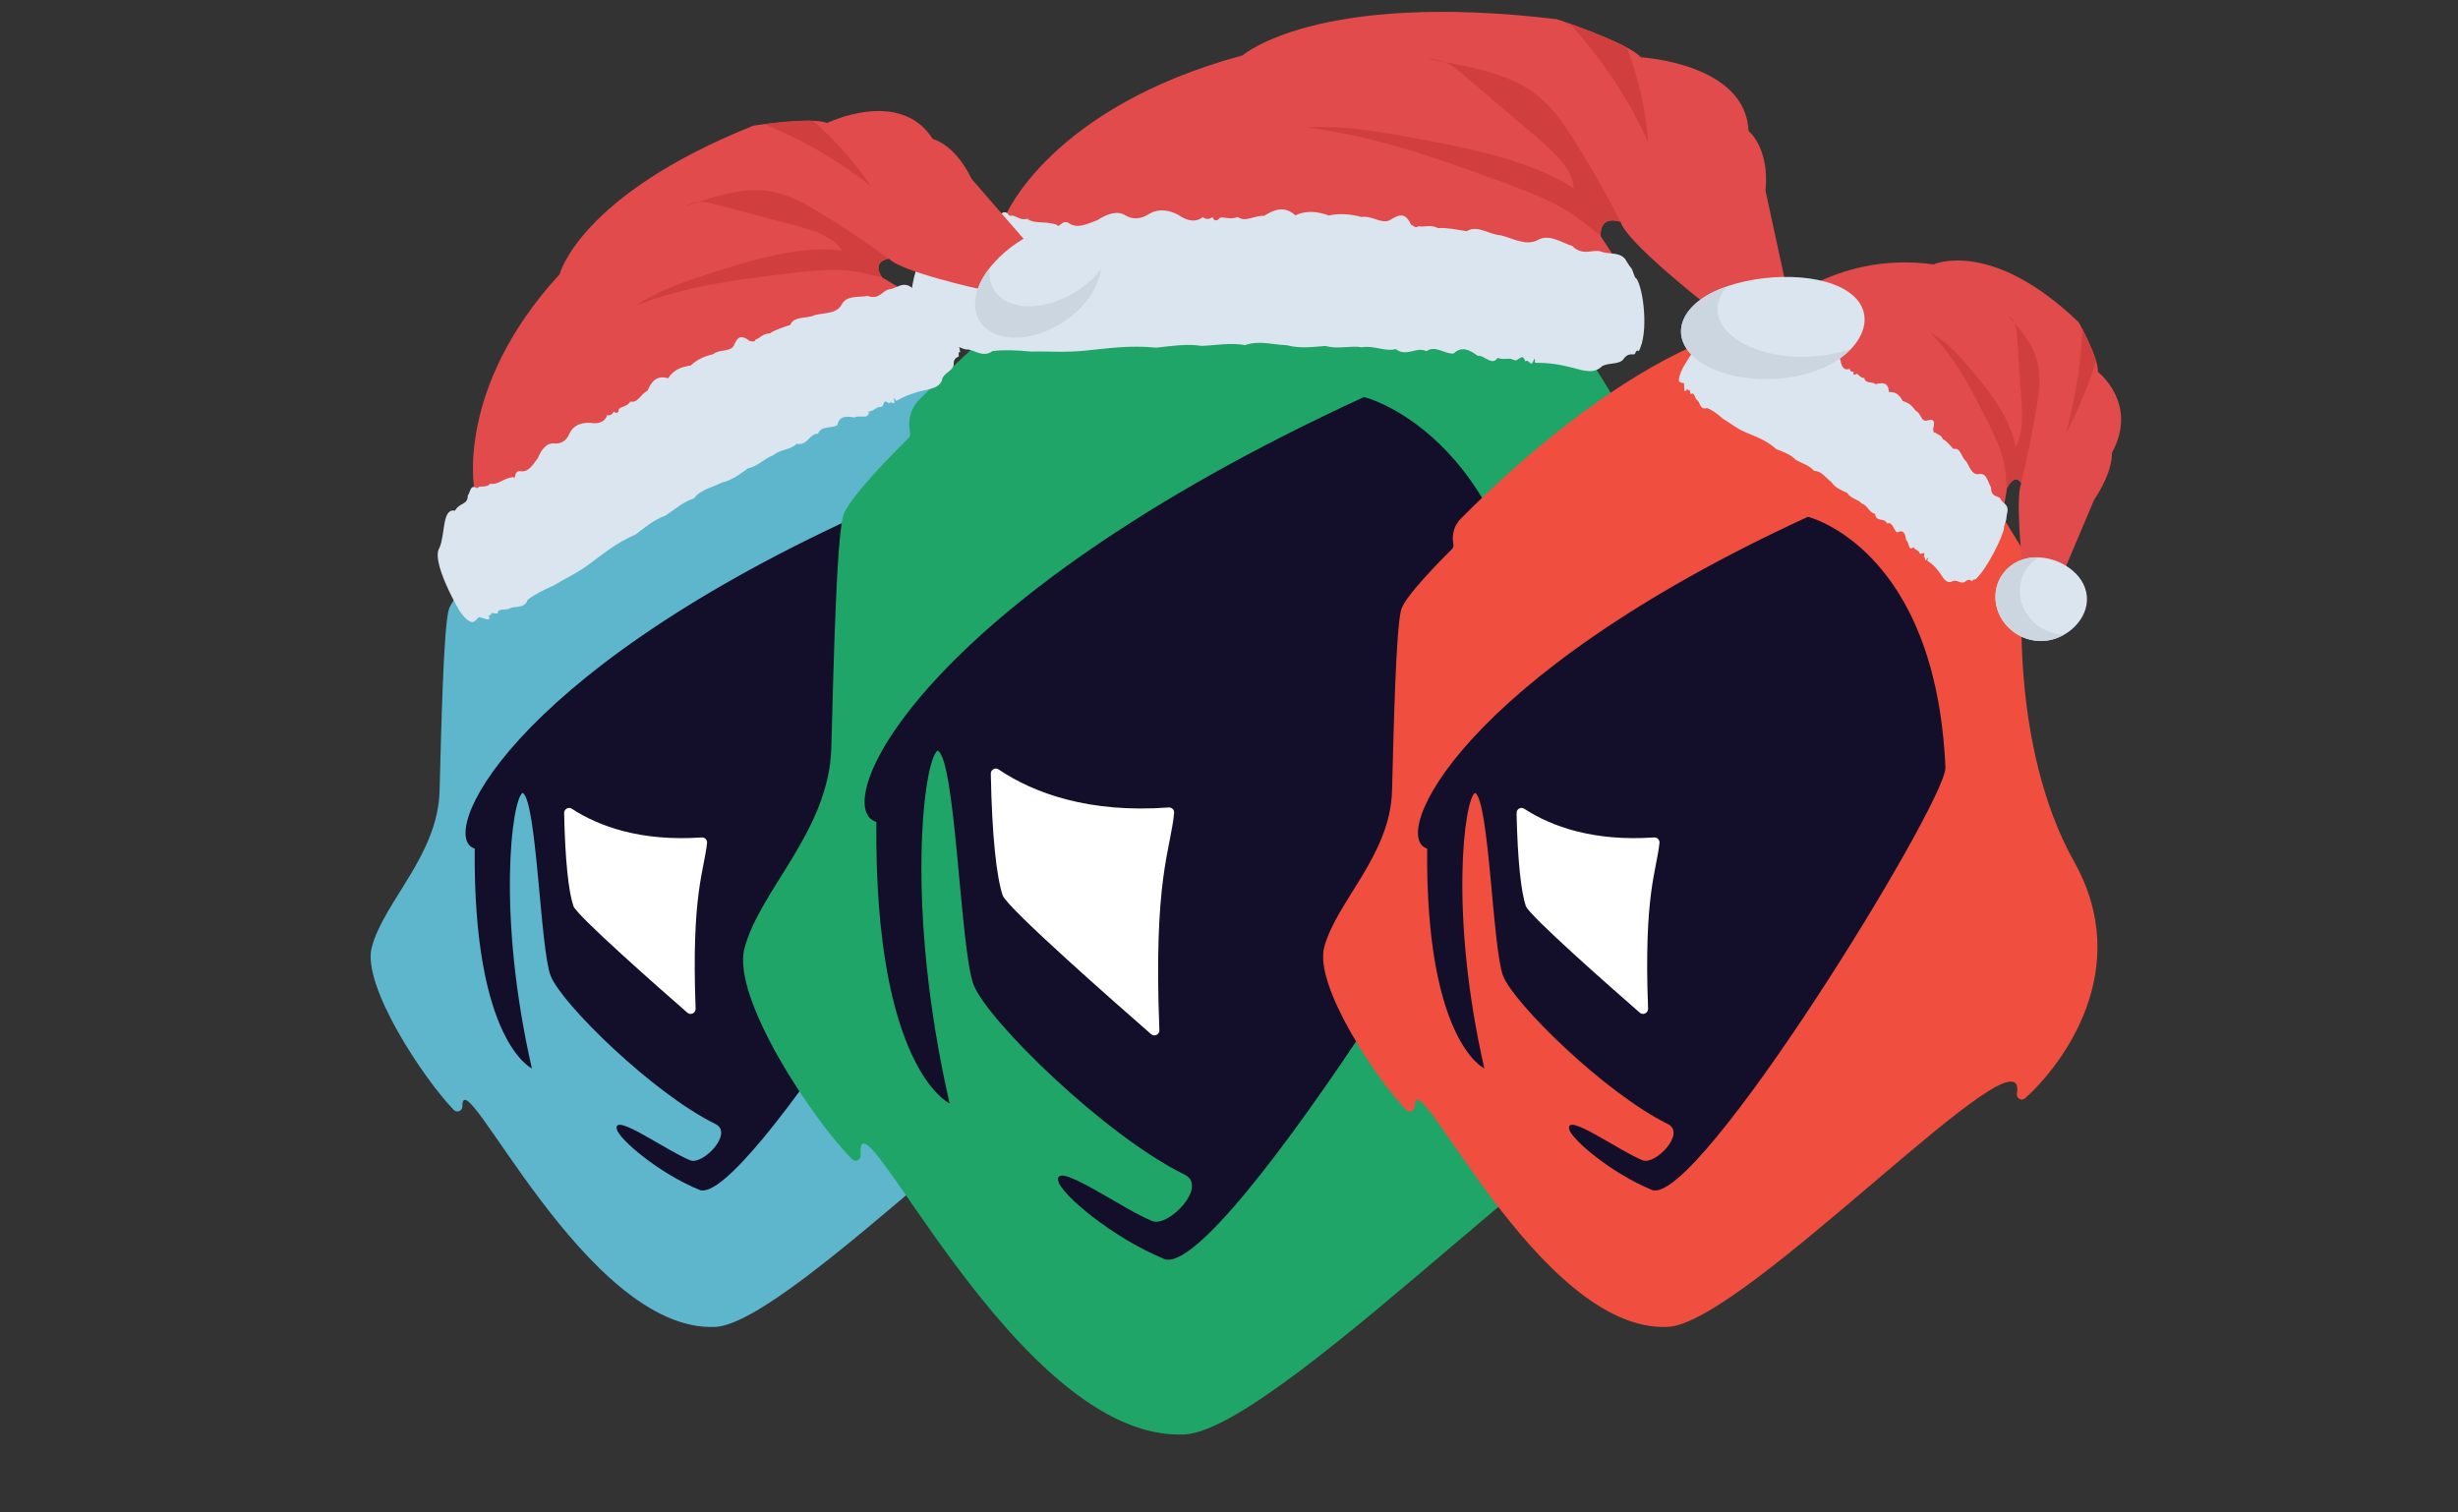 <?xml version="1.0" encoding="utf-8"?>
<!-- Generator: Adobe Illustrator 16.0.0, SVG Export Plug-In . SVG Version: 6.00 Build 0)  -->
<!DOCTYPE svg PUBLIC "-//W3C//DTD SVG 1.1//EN" "http://www.w3.org/Graphics/SVG/1.1/DTD/svg11.dtd">
<svg version="1.1" id="Layer_1" xmlns="http://www.w3.org/2000/svg" xmlns:xlink="http://www.w3.org/1999/xlink" x="0px" y="0px"
	 width="156px" height="96px" viewBox="0 0 156 96" enable-background="new 0 0 156 96" xml:space="preserve">
<rect x="0" y="0" width="156" height="96" fill="#333333" stroke="none"/>
<g display="none">
	<path display="inline" fill="#5DB5CD" d="M53.814,71.637c0.021,0.301-0.335,0.473-0.55,0.262c-0.898-0.885-2.187-2.521-3.419-4.396
		c-2.924,3.976-5.48,6.795-6.483,6.382c-2.662-1.096-5.189-3.271-5.35-3.916c-0.29-1.162,3.236,1.4,4.756,2.004
		c0.817,0.324,2.833-1.763,1.627-2.354c-4.045-1.983-9.987-7.817-10.675-9.604c-0.675-1.76-0.899-11.361-1.813-11.853
		c-0.688,0.392-1.699,7.78,0.602,17.854c0,0-3.818-1.74-3.707-14.248c-2.398-0.703,1.863-10.778,23.778-21.074
		c0.028-0.179,0.057-0.337,0.087-0.456c0.289-1.123,3.379-4.21,4.264-5.092c0.08-0.08,0.108-0.192,0.085-0.302
		c-0.088-0.392-0.199-1.375,0.617-2.19c0.174-0.174,0.762-0.776,1.665-1.646c-1.867-1.87-3.884-3.24-5.914-3.396
		c-9.314-0.724-21.574,11.955-22.39,12.77c-0.614,0.614-0.555,1.352-0.49,1.676c0.023,0.109-0.008,0.221-0.086,0.299
		c-0.728,0.725-3.078,3.083-3.302,3.947c-0.335,1.305-0.477,7.538-0.59,11.726c-0.112,4.187-3.615,7.169-4.395,10.138
		c-0.648,2.468,3.348,8.502,5.318,10.535c0.203,0.211,0.56,0.062,0.556-0.231C27.958,65.08,36.001,83.167,44.4,82.766
		c2.313-0.113,7.514-4.423,12.349-8.524C54.803,71.427,53.689,69.867,53.814,71.637z"/>
	<path display="inline" fill="#13102A" d="M28.802,51.768c-0.111,12.508,3.707,14.248,3.707,14.248
		c-2.301-10.072-1.289-17.464-0.602-17.854c0.914,0.488,1.139,10.093,1.813,11.852c0.688,1.787,6.63,7.621,10.675,9.604
		c1.206,0.592-0.81,2.679-1.627,2.354c-1.52-0.604-5.046-3.166-4.756-2.005c0.16,0.646,2.688,2.82,5.35,3.916
		c1.003,0.413,3.559-2.405,6.483-6.382c-2.136-3.248-4.101-7.216-3.563-9.266c0.999-3.807,5.484-7.622,5.628-12.983
		c0.134-4.981,0.301-12.216,0.668-14.559C30.665,40.989,26.404,51.063,28.802,51.768z M35.098,49.188
		c1.772,1.16,4.511,2.133,8.411,1.859c0.203-0.015,0.37,0.156,0.35,0.359c-0.196,1.828-1.022,3.322-0.743,10.734
		c0.012,0.285-0.32,0.448-0.534,0.26c-1.784-1.557-7.179-6.299-7.386-6.914c-0.303-0.902-0.536-2.926-0.599-6.021
		C34.592,49.205,34.878,49.046,35.098,49.188z"/>
	<path display="inline" fill="#FFFFFF" d="M42.581,62.402c0.214,0.188,0.546,0.024,0.534-0.26
		c-0.279-7.412,0.547-8.908,0.743-10.735c0.021-0.203-0.146-0.374-0.35-0.359c-3.9,0.272-6.639-0.698-8.411-1.858
		c-0.22-0.144-0.506,0.018-0.501,0.277c0.063,3.096,0.296,5.118,0.599,6.021C35.402,56.104,40.797,60.848,42.581,62.402z"/>
	<path display="inline" fill="#1FA466" d="M89.715,68.475c0.002,0.293-0.354,0.441-0.558,0.23c-0.878-0.906-2.157-2.609-3.25-4.438
		c-5.281,7.892-10.693,14.809-12.437,14.09c-3.409-1.403-6.646-4.189-6.851-5.017c-0.37-1.489,4.146,1.794,6.091,2.565
		c1.047,0.416,3.627-2.258,2.084-3.016c-5.183-2.539-12.792-10.012-13.671-12.303c-0.864-2.25-1.152-14.549-2.321-15.174
		c-0.882,0.5-2.178,9.964,0.77,22.865c0,0-4.891-2.232-4.747-18.245c-3.111-0.917,2.52-14.159,31.597-27.527
		c0,0,4.311,1.052,7.643,6.531c1.691-1.623,4.759-4.397,8.343-6.813c-3.562-5.82-9.788-15.438-16.103-15.93
		C76.365,5.526,63.812,16.67,59.297,21.011c-0.902,0.868-1.491,1.47-1.665,1.646c-0.816,0.813-0.705,1.799-0.617,2.188
		c0.023,0.109-0.005,0.222-0.085,0.302c-0.885,0.882-3.975,3.969-4.264,5.092c-0.03,0.119-0.06,0.277-0.087,0.456
		c-0.368,2.343-0.534,9.577-0.668,14.559c-0.144,5.361-4.629,9.18-5.628,12.984c-0.538,2.049,1.427,6.017,3.563,9.265
		c1.232,1.875,2.521,3.513,3.419,4.396c0.215,0.211,0.571,0.039,0.55-0.262c-0.125-1.77,0.988-0.21,2.935,2.604
		c3.813,5.508,10.828,15.838,18.052,15.487c3.706-0.179,13.202-8.771,20.323-14.733C91.857,70.759,89.689,66.708,89.715,68.475z"/>
	<path display="inline" fill="#13102A" d="M86.422,22.511c-29.077,13.368-34.708,26.61-31.597,27.527
		c-0.144,16.013,4.747,18.245,4.747,18.245c-2.947-12.901-1.651-22.365-0.77-22.865c1.169,0.625,1.457,12.924,2.321,15.174
		c0.879,2.291,8.488,9.764,13.671,12.303c1.543,0.758-1.037,3.432-2.084,3.016c-1.945-0.771-6.461-4.059-6.091-2.565
		c0.205,0.825,3.441,3.611,6.851,5.017c1.744,0.719,7.155-6.198,12.437-14.09c-1.358-2.271-2.427-4.73-2.068-6.1
		c0.781-2.969,4.284-5.949,4.396-10.138c0.113-4.188,0.258-10.421,0.593-11.726c0.222-0.864,2.573-3.223,3.301-3.947
		c0.079-0.078,0.106-0.189,0.087-0.299c-0.064-0.324-0.124-1.062,0.489-1.676c0.14-0.14,0.622-0.633,1.36-1.343
		C90.732,23.563,86.422,22.511,86.422,22.511z M73.164,63.535c0.012,0.283-0.323,0.443-0.538,0.258
		c-2.105-1.835-9.342-8.188-9.613-8.996c-0.394-1.173-0.695-3.818-0.77-7.881c-0.005-0.263,0.285-0.423,0.503-0.276
		c2.279,1.538,5.862,2.849,11.021,2.467c0.197-0.017,0.368,0.146,0.351,0.346C73.892,51.869,72.772,53.691,73.164,63.535z"/>
	<path display="inline" fill="#FFFFFF" d="M73.768,49.105c-5.159,0.383-8.742-0.93-11.021-2.466
		c-0.218-0.146-0.508,0.014-0.503,0.276c0.074,4.062,0.376,6.708,0.77,7.881c0.271,0.81,7.508,7.161,9.613,8.996
		c0.215,0.187,0.55,0.024,0.538-0.258c-0.392-9.843,0.728-11.666,0.954-14.083C74.136,49.254,73.965,49.092,73.768,49.105z"/>
	<path display="inline" fill="#EF4E3E" d="M129.354,32.993c0.028-0.093,0.017-0.186-0.037-0.266
		c-2.026-3.069-8.076-14.637-14.227-15.114c-4.064-0.315-8.691,1.924-12.686,4.615c-3.584,2.417-6.648,5.191-8.34,6.813
		c-0.74,0.709-1.225,1.203-1.362,1.343c-0.613,0.614-0.556,1.352-0.489,1.676c0.021,0.109-0.008,0.221-0.087,0.299
		c-0.728,0.725-3.079,3.083-3.301,3.947c-0.335,1.305-0.479,7.538-0.591,11.726c-0.111,4.187-3.614,7.169-4.396,10.138
		c-0.357,1.367,0.71,3.828,2.068,6.1c1.093,1.826,2.371,3.529,3.25,4.438c0.203,0.211,0.56,0.063,0.558-0.23
		c-0.024-1.767,2.144,2.284,5.409,6.521c3.012,3.903,6.956,7.965,10.984,7.771c4.988-0.242,23.43-20.021,22.608-15.117
		c-0.052,0.305,0.306,0.51,0.532,0.304c2.425-2.169,7.09-8.347,3.188-15.31C128.249,45.174,128.891,34.613,129.354,32.993z
		 M105.07,73.884c-2.662-1.096-5.191-3.271-5.35-3.916c-0.289-1.163,3.235,1.4,4.756,2.003c0.814,0.325,2.834-1.762,1.627-2.354
		c-4.047-1.983-9.988-7.817-10.678-9.605c-0.673-1.758-0.898-11.361-1.813-11.851c-0.688,0.391-1.697,7.78,0.603,17.854
		c0,0-3.817-1.742-3.705-14.248c-2.431-0.716,1.968-11.058,24.673-21.497c0,0,8.297,2.009,8.907,16.271
		C124.021,48.973,107.984,75.085,105.07,73.884z"/>
	<path display="inline" fill="#13102A" d="M115.184,30.272C92.479,40.712,88.08,51.055,90.511,51.768
		c-0.112,12.508,3.705,14.248,3.705,14.248c-2.3-10.072-1.289-17.464-0.602-17.854c0.913,0.488,1.141,10.093,1.813,11.852
		c0.688,1.787,6.63,7.621,10.677,9.604c1.207,0.592-0.812,2.679-1.627,2.354c-1.52-0.604-5.045-3.166-4.756-2.005
		c0.157,0.646,2.688,2.82,5.35,3.916c2.914,1.201,18.951-24.909,19.021-27.341C123.479,32.281,115.184,30.272,115.184,30.272z
		 M104.825,62.143c0.011,0.287-0.322,0.449-0.537,0.26c-1.783-1.555-7.177-6.299-7.386-6.913c-0.303-0.902-0.533-2.927-0.596-6.021
		c-0.009-0.262,0.277-0.421,0.498-0.276c1.771,1.16,4.512,2.131,8.409,1.857c0.204-0.015,0.372,0.156,0.353,0.359
		C105.371,53.234,104.541,54.73,104.825,62.143z"/>
	<path display="inline" fill="#FFFFFF" d="M105.216,51.048c-3.899,0.272-6.639-0.698-8.409-1.858
		c-0.221-0.144-0.507,0.018-0.5,0.277c0.063,3.096,0.295,5.118,0.598,6.021c0.207,0.615,5.603,5.359,7.386,6.914
		c0.215,0.188,0.548,0.027,0.537-0.26c-0.284-7.412,0.546-8.906,0.739-10.734C105.588,51.204,105.42,51.033,105.216,51.048z"/>
</g>
<g>
	<g id="Logo_2_">
		<g>
			<path fill="#5EB6CD" d="M28.476,38.715c0.219-0.847,2.521-3.158,3.233-3.867c0.077-0.077,0.106-0.187,0.085-0.292
				c-0.063-0.32-0.121-1.041,0.481-1.642c0.798-0.797,12.809-13.22,21.931-12.51c6.021,0.466,11.946,11.798,13.932,14.804
				c0.052,0.077,0.065,0.17,0.039,0.26c-0.456,1.589-1.082,11.931,3.019,19.247c3.825,6.818-0.746,12.87-3.12,14.995
				c-0.226,0.201-0.572,0-0.523-0.293c0.804-4.81-17.259,14.567-22.146,14.804c-8.229,0.4-16.106-17.32-16.061-13.996
				c0.005,0.285-0.345,0.436-0.543,0.229c-1.931-1.992-5.846-7.902-5.21-10.318c0.763-2.91,4.194-5.833,4.305-9.935
				C28.009,46.099,28.147,39.992,28.476,38.715z"/>
			<path fill="#130F2A" d="M54.295,32.803c0,0,8.127,1.969,8.726,15.941c-0.066,2.377-15.776,27.957-18.631,26.781
				c-2.609-1.075-5.083-3.209-5.24-3.838c-0.284-1.142,3.17,1.371,4.659,1.963c0.801,0.316,2.774-1.728,1.595-2.306
				c-3.965-1.944-9.785-7.657-10.459-9.411c-0.661-1.724-0.88-11.129-1.775-11.606c-0.675,0.382-1.666,7.624,0.587,17.491
				c0,0-3.739-1.711-3.628-13.957C27.747,53.158,32.055,43.031,54.295,32.803z"/>
			<path fill="#FFFFFF" d="M36.294,51.335c1.735,1.135,4.419,2.087,8.238,1.819c0.199-0.014,0.363,0.154,0.342,0.353
				c-0.191,1.79-1.001,3.254-0.726,10.519c0.01,0.274-0.314,0.438-0.524,0.252c-1.747-1.521-7.031-6.172-7.235-6.773
				c-0.297-0.886-0.525-2.859-0.586-5.896C35.799,51.35,36.08,51.193,36.294,51.335z"/>
		</g>
		<g>
			<path fill="#1FA567" d="M53.505,32.77c0.282-1.1,3.309-4.124,4.176-4.988c0.078-0.077,0.105-0.188,0.082-0.296
				c-0.086-0.382-0.195-1.345,0.605-2.145C59.39,24.32,74.771,8.414,86.453,9.321c7.732,0.602,15.344,15.194,17.863,18.992
				c0.054,0.081,0.063,0.174,0.037,0.266c-0.586,1.913-1.428,15.258,3.854,24.68c5.009,8.931-1.227,16.833-4.196,19.382
				c-0.229,0.198-0.587-0.014-0.518-0.312c1.663-7.026-21.974,18.413-28.31,18.719c-10.69,0.515-20.92-22.854-20.558-17.728
				c0.021,0.297-0.328,0.467-0.538,0.261c-2.404-2.368-7.67-10.218-6.84-13.382c0.979-3.727,5.372-7.469,5.514-12.722
				C52.905,42.227,53.083,34.406,53.505,32.77z"/>
			<path fill="#130F2A" d="M86.568,25.2c0,0,10.408,2.52,11.172,20.408c-0.086,3.049-20.201,35.806-23.857,34.299
				c-3.34-1.374-6.511-4.106-6.71-4.915c-0.364-1.458,4.059,1.759,5.967,2.515c1.023,0.406,3.554-2.21,2.039-2.952
				c-5.075-2.488-12.528-9.807-13.391-12.053c-0.846-2.2-1.127-14.248-2.274-14.862c-0.862,0.491-2.133,9.76,0.753,22.396
				c0,0-4.789-2.185-4.648-17.867C52.57,51.268,58.086,38.295,86.568,25.2z"/>
			<path fill="#FFFFFF" d="M63.377,48.838c2.233,1.507,5.743,2.79,10.797,2.414c0.193-0.013,0.362,0.146,0.344,0.341
				c-0.224,2.365-1.32,4.151-0.936,13.793c0.011,0.279-0.318,0.438-0.528,0.253c-2.061-1.8-9.15-8.019-9.417-8.809
				c-0.386-1.15-0.681-3.742-0.754-7.725C62.88,48.852,63.165,48.693,63.377,48.838z"/>
		</g>
		<g>
			<path fill="#F04E3E" d="M88.922,38.715c0.219-0.847,2.523-3.158,3.232-3.867c0.078-0.077,0.109-0.187,0.089-0.292
				c-0.065-0.32-0.123-1.041,0.478-1.642c0.801-0.797,12.813-13.22,21.934-12.51c6.021,0.466,11.945,11.798,13.933,14.804
				c0.056,0.077,0.063,0.17,0.039,0.26c-0.455,1.589-1.082,11.931,3.021,19.247c3.822,6.818-0.746,12.87-3.121,14.995
				c-0.227,0.201-0.572,0-0.522-0.293c0.806-4.81-17.258,14.567-22.146,14.804c-8.229,0.4-16.106-17.32-16.061-13.996
				c0.001,0.285-0.347,0.436-0.545,0.229c-1.934-1.992-5.845-7.902-5.213-10.318c0.764-2.91,4.195-5.833,4.307-9.935
				C88.456,46.099,88.594,39.992,88.922,38.715z"/>
			<path fill="#130F2A" d="M114.741,32.803c0,0,8.126,1.969,8.729,15.941c-0.068,2.377-15.777,27.957-18.634,26.781
				c-2.61-1.075-5.084-3.209-5.241-3.838c-0.283-1.142,3.172,1.371,4.66,1.963c0.801,0.316,2.774-1.728,1.596-2.306
				c-3.965-1.944-9.785-7.657-10.459-9.411c-0.66-1.724-0.879-11.129-1.775-11.606c-0.674,0.382-1.664,7.624,0.59,17.491
				c0,0-3.741-1.711-3.63-13.957C88.193,53.158,92.503,43.031,114.741,32.803z"/>
			<path fill="#FFFFFF" d="M96.741,51.335c1.737,1.135,4.418,2.087,8.239,1.819c0.199-0.014,0.361,0.154,0.34,0.353
				c-0.188,1.79-1,3.254-0.723,10.519c0.008,0.274-0.315,0.438-0.525,0.252c-1.748-1.521-7.033-6.172-7.236-6.773
				c-0.295-0.886-0.521-2.859-0.585-5.896C96.245,51.35,96.523,51.193,96.741,51.335z"/>
		</g>
	</g>
	<g>
		<path fill="#E14B4B" d="M112.234,20.02c0,0,4.024-4.137,10.473-3.237c0,0,3.663-1.675,9.223,3.675c0,0,1.269,2.281,1.215,3.138
			c0,0,2.604,2.037,0.892,5.137c0,0,0.121,1.104-1.126,2.981l-1.881,4.441l-2.99,0.369l0.299-0.824c0,0-0.441-4.047-0.063-5.02
			c0,0-0.332-0.729-0.897,0.292l-0.313,1.9l-15.035-9.812L112.234,20.02z"/>
		<g>
			<path fill="#D03F3E" d="M131.098,27.548c0.601-2.163,0.959-4.399,1.065-6.666c0.257,0.504,0.669,1.362,0.868,2.034
				C132.527,24.517,131.878,26.067,131.098,27.548z"/>
			<path fill="#D03F3E" d="M127.482,20.083c0.184,0.089,0.301,0.243,0.375,0.427C127.736,20.366,127.607,20.223,127.482,20.083z"/>
			<path fill="#D03F3E" d="M128.271,30.67c-0.039-0.068-0.357-0.654-0.888,0.292c-0.067-0.394-0.077-0.804-0.135-1.196
				c-0.147-1.101-0.671-2.143-1.181-3.159c-0.979-1.946-1.989-3.934-3.571-5.484c0.942,0.464,1.668,1.268,2.353,2.054
				c1.35,1.552,2.698,3.229,3.074,5.188c0.493-0.9,0.434-2,0.359-3.043c-0.1-1.368-0.189-2.736-0.287-4.105
				c-0.016-0.233-0.047-0.494-0.141-0.705c0.584,0.661,1.105,1.365,1.371,2.175c0.353,1.077,0.196,2.211,0.01,3.3
				C128.973,27.557,128.646,29.125,128.271,30.67z"/>
		</g>
		<g>
			<path fill="#DAE5EF" d="M106.699,23.578c0.326-0.591-0.053,0.084,0.076-0.168c-0.39,0.653,1.651-2.997,2.466-3.05
				c0.655-0.168,1.731-1.182,1.817-0.519c0.422-0.067,0.438,0.385,0.826,0.072c0.215,0.011,0.537-0.287,0.458,0.178
				c0.187-0.017,0.132,0.417,0.392,0.419c0.043,0.391,0.396,0.36,0.631,0.794c-0.149,0.265,0.309-0.244,0.359,0.15
				c0.065,0.357,0.445,0.314,0.813,0.311c0.426-0.119,0.794-0.116,0.873,0.263c0.064,0.276,0.271,0.45,0.674,0.323
				c0.381-0.082,0.613,0.151,0.73,0.543c0.072,0.478,0.293,0.633,0.584,0.512c0.043,0.332,0.322,0.077,0.242,0.226
				c-0.01,0.011-0.063,0.265,0.185,0.095c0.151,0.005,0.217,0.281,0.497,0.262c0.056,0.393,0.479,0.199,0.72,0.396
				c0.406-0.104,0.81-0.149,0.841,0.502c0.42-0.044,0.688,0.194,0.879,0.575c0.354,0.078,0.618,0.31,0.818,0.615
				c0.313,0.096,0.338,0.674,0.663,0.624c0.349-0.083,0.651-0.161,0.427,0.604c0.075-0.142-0.036,0.233,0.171,0.153
				c0.086,0.147,0.353,0.1,0.466,0.42c0.231,0.107,0.436,0.365,0.67,0.622c0.453-0.13,0.498,0.528,0.791,0.762
				c0.236,0.334,0.36,0.895,0.823,0.835c0.492-0.119,0.568,0.504,0.772,0.845c0,0.708,0.515,0.443,0.638,0.794
				c0.181,0.246,0.431,0.286,0.415,0.677c-0.004,0.007-0.093,0.476-0.08,0.508c0.01,0.084-0.204,0.575-0.141,0.567
				c-0.072,0.562-1.106,2.683-1.862,3.328c0.002-0.003,0.046-0.163-0.173,0.06c-0.102,0.006-0.128-0.209-0.475,0.069
				c-0.259,0.113-0.381-0.104-0.688-0.084c-0.424,0.233-0.604-0.071-0.817-0.399c-0.22-0.33-0.496-0.646-0.871-0.876
				c0.197-0.363,0.039-0.124-0.058-0.059c-0.147,0.165-0.009-0.243-0.16-0.168c0.166-0.51-0.224-0.056-0.271-0.269
				c-0.055-0.197-0.271-0.146-0.371-0.357c-0.371,0.287-0.26-0.345-0.471-0.437c-0.049-0.382-0.146-0.718-0.564-0.505
				c-0.255-0.093-0.246-0.697-0.661-0.564c-0.127-0.395-0.685-0.049-0.753-0.613c-0.355-0.051-0.479-0.553-0.838-0.651
				c-0.26-0.292-0.688-0.296-0.93-0.676c-0.355-0.168-0.744-0.304-1.008-0.696c-0.345-0.244-0.589-0.691-1.091-0.701
				c-0.304-0.363-0.76-0.474-1.163-0.699c-0.328-0.357-0.789-0.501-1.238-0.685c-0.641-0.581-1.354-0.808-1.953-1.068
				c-0.596-0.252-1.021-0.628-1.438-0.863c-0.362-0.326-0.69-0.557-1.004-0.678c-0.471,0.163-0.446-0.433-0.646-0.511
				c-0.162-0.156-0.137-0.528-0.371-0.363c-0.102-0.068-0.021-0.389-0.166-0.237c-0.021-0.079-0.1,0.001-0.047-0.126
				c-0.1,0.149-0.222,0.367,0.004-0.039c-0.264,0.481-0.203,0.031-0.235-0.302C106.688,24.257,106.361,24.405,106.699,23.578z"/>
			<path fill="#DAE5EF" d="M132.445,37.846c0.131,1.466-1.314,2.796-2.824,2.843c-1.512,0.044-2.842-1.109-2.971-2.575
				c-0.129-1.467,0.992-2.691,2.506-2.738C130.669,35.331,132.32,36.379,132.445,37.846z"/>
		</g>
		<g>
			<path fill="#CBD6E0" d="M130.977,40.286c-0.408,0.242-0.883,0.381-1.354,0.396c-1.516,0.055-2.848-1.102-2.969-2.57
				c-0.131-1.462,0.988-2.694,2.504-2.735c0.074,0,0.141-0.002,0.211,0.006c-0.778,0.479-1.254,1.358-1.168,2.336
				C128.316,39.124,129.551,40.246,130.977,40.286z"/>
			<path fill="#CBD6E0" d="M129.453,35.49c0.027-0.025,0.039-0.059,0.047-0.094c-0.008-0.002-0.012-0.002-0.016-0.002L129.453,35.49
				z"/>
		</g>
	</g>
	<g>
		<path fill="#E14B4B" d="M63.809,13.709c0,0,2.822-6.882,15.05-10.194c0,0,4.707-4.124,19.945-2.296c0,0,4.553,1.503,5.336,2.418
			c0,0,6.66,0.373,6.83,4.673c0,0,1.348,1.051,1.079,3.792l1.255,5.784l-4.871,2.343l-0.324-1.039c0,0-4.92-3.855-5.25-5.101
			c0,0-1.327-0.525-1.274,0.89l1.394,2.153L66.559,16.96L63.809,13.709z"/>
		<g>
			<path fill="#D03F3E" d="M104.605,9.028c-1.168-2.609-2.826-5.136-4.965-7.524c0.967,0.347,2.571,0.953,3.607,1.512
				C104.011,4.984,104.459,6.997,104.605,9.028z"/>
			<path fill="#D03F3E" d="M90.618,3.757c0.411-0.029,0.776,0.052,1.098,0.19C91.354,3.88,90.98,3.819,90.618,3.757z"/>
			<path fill="#D03F3E" d="M102.848,14.081c-0.137-0.046-1.299-0.435-1.258,0.881c-0.521-0.357-0.965-0.768-1.46-1.135
				c-1.39-1.03-3.371-1.753-5.31-2.461c-3.703-1.349-7.516-2.721-11.877-3.271c2.132-0.144,4.223,0.203,6.224,0.563
				c3.959,0.703,8.045,1.535,10.709,3.292c-0.06-1.247-1.294-2.334-2.487-3.354c-1.57-1.338-3.14-2.678-4.707-4.016
				c-0.267-0.229-0.591-0.475-0.968-0.631c1.694,0.294,3.341,0.671,4.636,1.328c1.717,0.873,2.607,2.136,3.396,3.373
				C100.886,10.434,101.921,12.251,102.848,14.081z"/>
		</g>
		<g>
			<path fill="#DAE5EF" d="M57.75,20.986c-0.033-0.819-0.01,0.121-0.037-0.221c-0.016,0.924-0.179-4.153,1.199-4.743
				c0.976-0.603,1.825-2.348,2.651-1.725c0.671-0.346,1.167,0.107,1.528-0.473c0.381-0.126,0.652-0.646,0.983-0.118
				c0.307-0.137,0.657,0.341,1.115,0.173c0.479,0.371,1.064,0.11,1.918,0.399c0.013,0.368,0.296-0.455,0.783-0.081
				c0.487,0.32,1.109,0.027,1.743-0.215c0.629-0.404,1.277-0.643,1.803-0.305c0.396,0.237,0.936,0.282,1.515-0.113
				c0.579-0.331,1.229-0.247,1.837,0.077c0.615,0.441,1.164,0.456,1.549,0.14c0.412,0.313,0.644-0.133,0.652,0.073
				c0,0.015,0.166,0.311,0.423-0.024c0.272-0.095,0.668,0.145,1.143-0.06c0.493,0.369,1.041-0.108,1.662-0.064
				c0.609-0.376,1.272-0.688,1.994-0.039c0.686-0.322,1.409-0.254,2.127,0.012c0.702-0.154,1.404-0.089,2.066,0.093
				c0.647-0.11,1.283,0.47,1.807,0.2c0.527-0.314,0.975-0.59,1.361,0.34c-0.008-0.196,0.178,0.264,0.461,0.044
				c0.302,0.092,0.718-0.131,1.246,0.124c0.519-0.042,1.135,0.09,1.813,0.196c0.654-0.427,1.41,0.215,2.166,0.262
				c0.76,0.186,1.557,0.676,2.303,0.315c0.744-0.446,1.513,0.142,2.219,0.357c0.729,0.724,1.357,0.118,1.932,0.395
				c0.57,0.134,1.047,0.011,1.421,0.42c0,0.011,0.329,0.547,0.382,0.572c0.104,0.08,0.236,0.721,0.338,0.671
				c0.448,0.622,0.806,3.477,0.146,4.633c-0.002-0.005-0.096-0.195-0.247,0.175c-0.17,0.072-0.437-0.13-0.765,0.382
				c-0.334,0.283-0.771,0.145-1.288,0.367c-0.505,0.516-1.132,0.322-1.849,0.129c-0.719-0.194-1.525-0.339-2.426-0.327
				c-0.02-0.502-0.058-0.153-0.156-0.024c-0.092,0.268-0.263-0.242-0.457-0.063c-0.228-0.635-0.446,0.087-0.746-0.1
				c-0.299-0.164-0.631,0.032-1.018-0.123c-0.359,0.542-0.813-0.18-1.271-0.137c-0.479-0.361-0.993-0.64-1.516-0.146
				c-0.537,0.073-1.139-0.553-1.734-0.144c-0.627-0.322-1.246,0.398-1.943-0.132c-0.678,0.179-1.407-0.253-2.146-0.114
				c-0.746-0.131-1.508,0.146-2.313-0.086c-0.799,0.063-1.623,0.181-2.479-0.05c-0.854-0.022-1.74-0.321-2.631-0.003
				c-0.905-0.172-1.818,0.013-2.759,0.05c-0.945-0.15-1.9,0.007-2.876,0.112c-1.714-0.175-3.205,0.064-4.514,0.189
				c-1.309,0.134-2.441,0.029-3.409,0.06c-0.972-0.095-1.783-0.117-2.457-0.034c-0.659,0.477-1.227-0.149-1.662-0.098
				c-0.437-0.054-0.782-0.449-1.018-0.13c-0.249-0.004-0.433-0.382-0.537-0.131c-0.116-0.069-0.169,0.066-0.206-0.101
				c-0.022,0.218-0.012,0.521-0.036-0.042c0.027,0.667-0.327,0.165-0.724-0.153C58.427,21.689,58.001,22.057,57.75,20.986z"/>
			<path fill="#DAE5EF" d="M117.521,18.687c1.729,1.417,0.562,3.729-2.045,4.767c-2.604,1.041-6.115,0.732-7.845-0.685
				s-1.016-3.409,1.591-4.449C111.828,17.28,115.793,17.268,117.521,18.687z"/>
		</g>
		<g>
			<path fill="#CBD6E0" d="M117.451,22.15c-0.475,0.517-1.158,0.97-1.98,1.299c-2.596,1.047-6.115,0.738-7.839-0.686
				c-1.724-1.413-1.021-3.407,1.593-4.444c0.131-0.049,0.24-0.095,0.375-0.133c-0.871,1.002-0.808,2.213,0.35,3.157
				C111.594,22.706,114.904,23.046,117.451,22.15z"/>
			<path fill="#CBD6E0" d="M109.857,18.241c0.021-0.043,0.011-0.085-0.018-0.126c-0.009,0.002-0.017,0.006-0.023,0.008
				L109.857,18.241z"/>
		</g>
	</g>
	<g>
		<path fill="#E14B4B" d="M30.111,31.097c0,0-1.262-6.431,5.407-13.692c0,0,1.264-5.009,12.297-9.43c0,0,3.737-0.575,4.679-0.166
			c0,0,4.628-2.263,6.708,1.016c0,0,1.386,0.298,2.462,2.531l3.485,4.014l-2.187,3.686l-0.691-0.683c0,0-5.059-1.108-5.85-1.951
			c0,0-1.131,0.1-0.445,1.181l1.917,1.138L33.437,32.568L30.111,31.097z"/>
		<g>
			<path fill="#D03F3E" d="M55.272,11.82c-1.976-1.579-4.243-2.906-6.768-3.943c0.808-0.101,2.159-0.248,3.108-0.209
				C53.023,8.906,54.245,10.297,55.272,11.82z"/>
			<path fill="#D03F3E" d="M43.498,13.086c0.264-0.18,0.544-0.258,0.822-0.271C44.046,12.899,43.768,12.995,43.498,13.086z"/>
			<path fill="#D03F3E" d="M56.41,16.421c-0.112,0.016-1.068,0.16-0.441,1.167c-0.51-0.08-0.995-0.229-1.495-0.324
				c-1.401-0.268-3.06-0.07-4.68,0.124c-3.097,0.372-6.278,0.768-9.445,2.012c1.357-0.93,2.917-1.461,4.419-1.951
				c2.972-0.97,6.087-1.891,8.675-1.547c-0.611-0.945-1.933-1.316-3.201-1.65c-1.662-0.439-3.326-0.879-4.987-1.317
				c-0.283-0.077-0.613-0.143-0.937-0.119c1.27-0.422,2.543-0.759,3.708-0.746c1.55,0.02,2.725,0.659,3.819,1.319
				C53.425,14.336,54.951,15.353,56.41,16.421z"/>
		</g>
		<g>
			<path fill="#DAE5EF" d="M29.387,39.073c-0.397-0.624,0.05,0.097-0.126-0.158c0.412,0.724-2.021-3.158-1.37-4.146
				c0.379-0.842,0.148-2.524,0.987-2.355c0.289-0.526,0.829-0.365,0.806-0.954c0.197-0.244,0.14-0.752,0.605-0.468
				c0.141-0.224,0.594,0.014,0.823-0.292c0.492,0.104,0.764-0.321,1.467-0.425c0.179,0.281-0.01-0.466,0.488-0.363
				c0.471,0.062,0.754-0.403,1.068-0.836c0.236-0.554,0.56-0.987,1.066-0.927c0.374,0.032,0.756-0.141,0.962-0.669
				c0.236-0.479,0.709-0.662,1.265-0.643c0.614,0.106,0.987-0.092,1.102-0.487c0.419,0.085,0.37-0.349,0.469-0.193
				c0.008,0.012,0.253,0.18,0.273-0.182c0.137-0.177,0.515-0.143,0.736-0.484c0.5,0.099,0.647-0.484,1.084-0.685
				c0.235-0.526,0.537-1.023,1.316-0.795c0.313-0.513,0.826-0.736,1.429-0.806c0.4-0.39,0.899-0.607,1.425-0.721
				c0.385-0.333,1.075-0.127,1.304-0.537c0.208-0.445,0.379-0.832,1.064-0.258c-0.094-0.148,0.238,0.138,0.329-0.143
				c0.244-0.042,0.42-0.375,0.892-0.38c0.327-0.23,0.8-0.365,1.303-0.542c0.241-0.585,1.041-0.373,1.567-0.627
				c0.595-0.147,1.351-0.07,1.684-0.639c0.294-0.63,1.08-0.468,1.652-0.573c0.819,0.284,0.96-0.427,1.473-0.433
				c0.443-0.114,0.706-0.393,1.143-0.218c0.004,0.008,0.47,0.3,0.517,0.299c0.106,0.023,0.489,0.471,0.534,0.393
				c0.583,0.312,2.128,2.393,2.216,3.544c-0.002-0.002-0.15-0.116-0.084,0.231c-0.08,0.121-0.351,0.065-0.333,0.588
				c-0.095,0.348-0.453,0.41-0.698,0.779c-0.103,0.596-0.61,0.685-1.176,0.81c-0.571,0.125-1.178,0.324-1.773,0.676
				c-0.243-0.383-0.11-0.096-0.116,0.042c0.061,0.241-0.288-0.088-0.335,0.125c-0.443-0.407-0.259,0.239-0.545,0.209
				c-0.275-0.013-0.408,0.265-0.738,0.294c0.008,0.558-0.625,0.171-0.913,0.381c-0.484-0.097-0.958-0.117-1.08,0.468
				c-0.327,0.263-1.016,0.004-1.228,0.553c-0.565-0.011-0.651,0.787-1.364,0.644c-0.369,0.398-1.056,0.341-1.484,0.732
				c-0.561,0.185-0.943,0.691-1.591,0.821c-0.505,0.354-1.002,0.761-1.683,0.913c-0.581,0.307-1.313,0.417-1.762,1.005
				c-0.685,0.211-1.211,0.707-1.822,1.096c-0.702,0.247-1.27,0.734-1.873,1.189c-1.229,0.522-2.117,1.279-2.936,1.877
				c-0.814,0.606-1.621,0.958-2.254,1.354c-0.693,0.301-1.247,0.593-1.66,0.915c-0.223,0.625-0.89,0.354-1.157,0.562
				c-0.318,0.125-0.73-0.05-0.741,0.289c-0.169,0.092-0.465-0.131-0.42,0.103c-0.109-0.009-0.083,0.117-0.184,0.001
				c0.086,0.178,0.23,0.41-0.042-0.019c0.323,0.508-0.144,0.254-0.556,0.159C30.162,39.36,30.045,39.809,29.387,39.073z"/>
			<path fill="#DAE5EF" d="M68.338,14.372c1.805,0.438,2.08,2.684,0.814,4.489c-1.267,1.807-3.759,2.913-5.563,2.475
				c-1.805-0.439-2.24-2.259-0.973-4.067C63.883,15.463,66.533,13.934,68.338,14.372z"/>
		</g>
		<g>
			<path fill="#CBD6E0" d="M69.873,17.092c-0.078,0.583-0.328,1.198-0.728,1.769c-1.258,1.809-3.755,2.917-5.559,2.472
				c-1.801-0.437-2.247-2.255-0.972-4.064c0.067-0.087,0.12-0.167,0.191-0.246c-0.125,1.113,0.473,2.028,1.678,2.32
				C66.209,19.77,68.581,18.765,69.873,17.092z"/>
			<path fill="#CBD6E0" d="M63.005,16.966c-0.005-0.043-0.032-0.071-0.07-0.093c-0.004,0.006-0.009,0.011-0.013,0.017L63.005,16.966
				z"/>
		</g>
	</g>
</g>
</svg>
